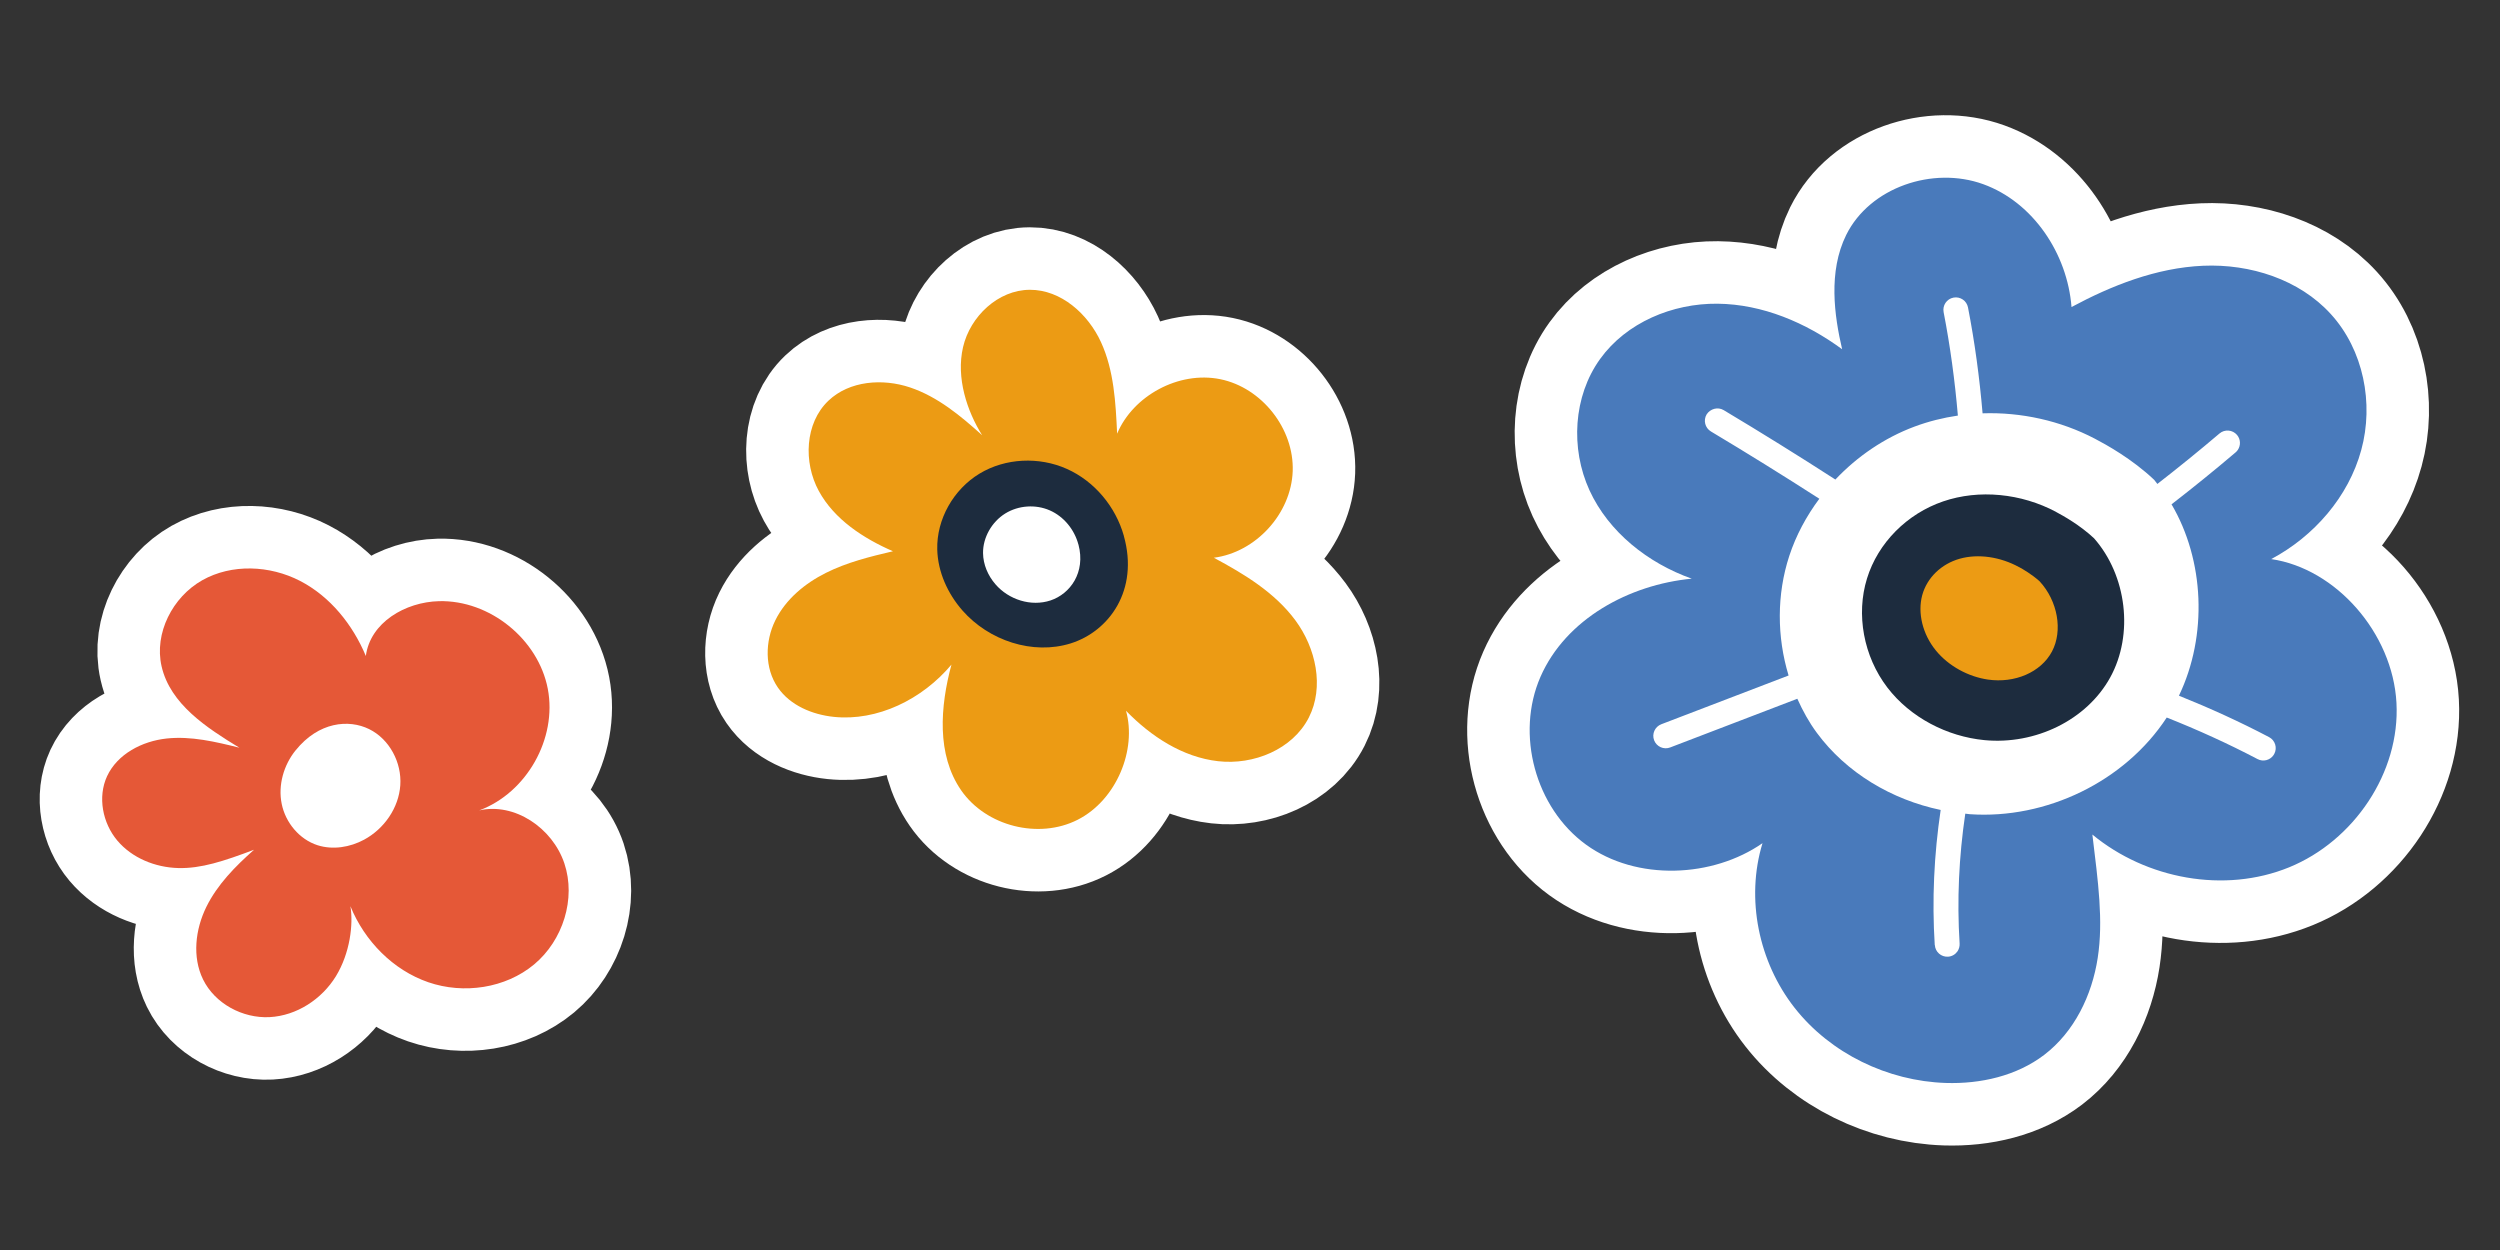 <?xml version="1.0" encoding="UTF-8"?>
<svg xmlns="http://www.w3.org/2000/svg" id="_レイヤー_1のコピー_12" width="600" height="300" viewBox="0 0 600 300">
  <rect x="0" y="0" width="600" height="300" fill="#333333" stroke="none"/>
  <defs>
    <style>.cls-1{stroke:#fff;stroke-linecap:round;stroke-linejoin:round;stroke-width:30px;}.cls-2{fill:#497abb;}.cls-2,.cls-3,.cls-4,.cls-5,.cls-6{stroke-width:0px;}.cls-3{fill:#1d2c3e;}.cls-4{fill:#fff;}.cls-5{fill:#e55837;}.cls-6{fill:#ec9b14;}</style>
  </defs>
  <path class="cls-1" d="M502.17,200.29c12.92,10.68,31.72,14.2,47.23,7.86,15.52-6.34,26.66-22.74,25.75-39.48-.91-16.73-14.52-32.22-30.06-34.49,10.27-5.46,18.55-14.95,21.61-26.17,3.07-11.22.53-24.05-7.31-32.64-7.59-8.33-19.36-12.07-30.62-11.59-11.26.48-22.06,4.78-31.61,9.91-.98-12.76-9.17-25.13-21.2-29.49-12.03-4.36-27.21.73-32.88,12.2-4.35,8.83-2.84,19.39-.97,27.42-8.7-6.39-19.12-10.82-29.91-10.93-10.79-.11-21.88,4.51-28.18,13.27-6.45,8.96-7.14,21.47-2.55,31.5,4.6,10.04,14.05,17.5,24.55,21.22-15.06,1.44-30.23,9.69-36.3,23.54-6.03,13.77-1.25,31.45,10.92,40.29,12.17,8.84,30.45,7.94,42.36-.35-4.07,13.33-.92,28.53,7.69,39.5,8.6,10.97,22.34,17.59,36.27,18.05,8.36.27,17.01-1.68,23.66-6.75,7.21-5.51,11.46-14.29,12.83-23.26,1.38-8.97.1-18.16-1.28-29.58Z"></path>
  <path class="cls-1" d="M464.34,226.83c-.69-10.85-.17-21.71,1.42-32.44-11.71-2.45-22.62-8.89-29.71-18.5-1.88-2.54-3.4-5.31-4.69-8.19l-30.52,11.69c-1.53.59-3.26-.18-3.85-1.72-.59-1.54.19-3.26,1.72-3.85l30.55-11.7c-2.82-9.29-2.86-19.46.17-28.71,1.62-4.94,4.11-9.55,7.21-13.71-8.61-5.54-17.31-10.94-26.02-16.15-1.41-.85-1.87-2.67-1.03-4.09.87-1.35,2.67-1.87,4.09-1.03,8.98,5.37,17.94,10.94,26.81,16.66,5.28-5.58,11.78-10.01,18.98-12.7,3.37-1.26,6.87-2.13,10.42-2.65-.71-8.33-1.83-16.64-3.42-24.82-.31-1.61.74-3.18,2.36-3.49,1.62-.31,3.18.74,3.49,2.36,1.63,8.37,2.77,16.88,3.5,25.41,9.28-.31,18.67,1.77,26.91,6.07,2.7,1.41,8.95,4.85,14.27,9.89.27.32.51.66.77.99,5.07-3.94,10.05-7.98,14.91-12.11,1.25-1.06,3.13-.91,4.2.34.9,1.05.93,2.56.17,3.64-.14.2-.31.39-.51.56-5,4.25-10.14,8.41-15.37,12.46,7.88,13.39,8.72,31.44,1.78,45.93,7.37,2.96,14.61,6.25,21.63,9.94,1.46.77,2.02,2.57,1.25,4.02-.06.11-.13.22-.2.33-.85,1.21-2.48,1.63-3.82.92-7.06-3.71-14.36-7.02-21.79-9.97-10.05,15.36-28.91,24.47-47.28,23.2-.36-.02-.71-.1-1.07-.13-1.52,10.31-2.02,20.74-1.36,31.17.04.7-.16,1.36-.53,1.9-.5.71-1.31,1.2-2.25,1.26-1.64.1-3.06-1.14-3.16-2.78Z"></path>
  <path class="cls-1" d="M493.47,122.86c-8.38-4.46-18.5-5.48-27.13-2.52-8.63,2.96-15.61,9.9-18.26,18.5-2.66,8.59-.85,18.67,4.89,26.17,5.51,7.2,14.35,11.76,23.29,12.62,12.21,1.17,24.57-4.8,30.21-15.08,5.65-10.29,3.97-24.42-3.9-33.36-3.41-3.19-7.39-5.4-9.11-6.32Z"></path>
  <path class="cls-1" d="M484.58,136.11c-4.5-2.47-9.8-3.26-14.23-2.02-4.42,1.25-7.87,4.54-9.02,8.77-1.14,4.24.08,9.34,3.28,13.26,3.08,3.77,7.82,6.3,12.51,6.98,6.4.92,12.68-1.72,15.35-6.73,2.66-5,1.39-12.14-2.96-16.85-1.87-1.69-4.01-2.92-4.93-3.42Z"></path>
  <path class="cls-1" d="M228.36,159.47c-2.72,10.08-3.62,21.63,2.32,30.21,5.97,8.62,18.61,11.82,27.96,7.06,9.35-4.75,14.22-16.84,11.6-26.16,5.97,6.16,13.59,11.15,22.11,12.11,8.52.97,17.88-2.84,21.77-10.48,3.75-7.37,1.69-16.68-3.23-23.33-4.92-6.65-12.22-11.09-19.57-15.02,10.1-1.31,18.56-10.59,18.93-20.77.37-10.18-7.4-20.04-17.37-22.08-9.98-2.04-20.99,4-24.77,13.08-.35-7.47-.75-15.15-3.86-21.95-3.11-6.8-9.61-12.61-17.08-12.59-7.6.02-14.32,6.36-16.04,13.76-1.71,7.4.97,15.37,4.58,21.14-5.17-4.66-10.68-9.24-17.28-11.46-6.6-2.22-14.57-1.62-19.61,3.18-5.65,5.38-6.04,14.8-2.31,21.66,3.73,6.86,10.75,11.4,17.8,14.47-5.5,1.29-11.04,2.66-16.09,5.19-5.05,2.53-9.64,6.32-12.14,11.38-2.5,5.06-2.6,11.5.61,16.14,2.96,4.29,8.24,6.5,13.43,7.04,10.41,1.08,21.22-4.16,28.26-12.58Z"></path>
  <path class="cls-1" d="M269.73,128.62c-1.97-7.01-7.05-13.13-13.7-16.09-6.64-2.97-14.74-2.62-20.96,1.15-6.22,3.77-10.32,10.93-10.13,18.21.14,5.38,2.5,10.58,6.05,14.63,6.32,7.21,16.88,10.76,26.02,7.88,9.14-2.89,16.38-12.71,12.71-25.77Z"></path>
  <path class="cls-1" d="M258.82,130.7c-.95-3.6-3.5-6.73-6.87-8.21-3.37-1.48-7.5-1.23-10.71.76-3.2,2-5.35,5.73-5.31,9.48.03,2.78,1.19,5.44,2.98,7.5,3.17,3.68,8.54,5.43,13.23,3.87,4.69-1.57,8.46-6.69,6.69-13.41Z"></path>
  <path class="cls-1" d="M84.11,217.51c3.38,8.31,10.21,15.31,18.69,18.23,8.48,2.92,18.5,1.46,25.39-4.28,6.89-5.74,10.11-15.76,7.25-24.27-2.86-8.5-11.96-14.64-20.44-12.69,11.4-4.22,18.76-17.26,16.47-29.19-2.29-11.93-13.96-21.33-26.1-21.03-8.1.2-16.52,5.12-17.57,13.16-3.14-7.53-8.56-14.29-15.8-18.03-7.25-3.74-16.38-4.15-23.48-.14-7.1,4.02-11.56,12.7-9.74,20.65,2.08,9.09,10.87,14.78,18.67,19.53-5.72-1.43-11.59-2.83-17.45-2.21-5.87.63-11.81,3.7-14.3,9.04-2.31,4.99-1.09,11.24,2.45,15.45,3.55,4.21,9.11,6.45,14.61,6.6,5.5.15,10.94-1.65,18.21-4.39-4.5,3.98-8.81,8.35-11.46,13.74-2.64,5.39-3.41,11.99-.78,17.38,2.85,5.82,9.51,9.38,15.98,9.05,6.47-.34,12.52-4.29,15.91-9.82,3.38-5.53,4.21-12.45,3.48-16.79Z"></path>
  <path class="cls-1" d="M70.96,180.06c-2.88,3.56-4.27,8.39-3.35,12.88.91,4.49,4.23,8.5,8.59,9.91,3.68,1.18,7.8.5,11.19-1.33,4.8-2.6,8.31-7.61,8.68-13.06.38-5.44-2.6-11.08-7.49-13.48-4.89-2.4-12.09-1.76-17.62,5.09Z"></path>
  <path class="cls-2" d="M502.17,200.29c12.92,10.68,31.72,14.2,47.23,7.86,15.52-6.34,26.66-22.74,25.75-39.48-.91-16.73-14.52-32.22-30.06-34.49,10.27-5.46,18.55-14.95,21.61-26.17,3.07-11.22.53-24.05-7.31-32.64-7.59-8.33-19.36-12.07-30.62-11.59-11.26.48-22.06,4.78-31.61,9.91-.98-12.76-9.17-25.13-21.2-29.49-12.03-4.36-27.21.73-32.88,12.2-4.35,8.83-2.84,19.39-.97,27.42-8.7-6.39-19.12-10.82-29.91-10.93-10.79-.11-21.88,4.51-28.18,13.27-6.45,8.96-7.14,21.47-2.55,31.5,4.6,10.04,14.05,17.5,24.55,21.22-15.06,1.44-30.23,9.69-36.3,23.54-6.03,13.77-1.25,31.45,10.92,40.29,12.17,8.84,30.45,7.94,42.36-.35-4.07,13.33-.92,28.53,7.69,39.5,8.6,10.97,22.34,17.59,36.27,18.05,8.36.27,17.01-1.68,23.66-6.75,7.21-5.51,11.46-14.29,12.83-23.26,1.38-8.97.1-18.16-1.28-29.58Z"></path>
  <path class="cls-4" d="M464.34,226.83c-.69-10.85-.17-21.71,1.42-32.44-11.71-2.45-22.62-8.89-29.71-18.5-1.88-2.54-3.4-5.31-4.69-8.19l-30.52,11.69c-1.53.59-3.26-.18-3.85-1.72-.59-1.54.19-3.26,1.72-3.85l30.55-11.7c-2.82-9.29-2.86-19.46.17-28.71,1.62-4.94,4.11-9.55,7.21-13.71-8.61-5.54-17.31-10.94-26.02-16.15-1.41-.85-1.87-2.67-1.03-4.09.87-1.35,2.67-1.87,4.09-1.03,8.98,5.37,17.94,10.94,26.81,16.66,5.28-5.58,11.78-10.01,18.98-12.7,3.37-1.26,6.87-2.13,10.42-2.65-.71-8.33-1.83-16.64-3.42-24.82-.31-1.61.74-3.18,2.36-3.49,1.62-.31,3.18.74,3.49,2.36,1.63,8.37,2.77,16.88,3.5,25.41,9.28-.31,18.67,1.77,26.91,6.07,2.7,1.41,8.95,4.85,14.27,9.89.27.32.51.66.77.99,5.07-3.94,10.05-7.98,14.91-12.11,1.25-1.06,3.13-.91,4.2.34.9,1.05.93,2.56.17,3.64-.14.2-.31.39-.51.56-5,4.25-10.14,8.41-15.37,12.46,7.88,13.39,8.72,31.44,1.78,45.93,7.37,2.96,14.61,6.25,21.63,9.94,1.46.77,2.02,2.57,1.25,4.02-.06.11-.13.22-.2.33-.85,1.21-2.48,1.63-3.82.92-7.06-3.71-14.36-7.02-21.79-9.97-10.05,15.36-28.91,24.47-47.28,23.2-.36-.02-.71-.1-1.07-.13-1.52,10.31-2.02,20.74-1.36,31.17.04.7-.16,1.36-.53,1.9-.5.71-1.31,1.2-2.25,1.26-1.64.1-3.06-1.14-3.16-2.78Z"></path>
  <path class="cls-3" d="M493.47,122.86c-8.38-4.46-18.5-5.48-27.13-2.52-8.63,2.96-15.61,9.9-18.26,18.5-2.66,8.59-.85,18.67,4.89,26.17,5.51,7.2,14.35,11.76,23.29,12.62,12.21,1.17,24.57-4.8,30.21-15.08,5.65-10.29,3.97-24.42-3.9-33.36-3.41-3.19-7.39-5.4-9.11-6.32Z"></path>
  <path class="cls-6" d="M484.58,136.11c-4.5-2.47-9.8-3.26-14.23-2.02-4.42,1.25-7.87,4.54-9.02,8.77-1.14,4.24.08,9.34,3.28,13.26,3.08,3.77,7.82,6.3,12.51,6.98,6.4.92,12.68-1.72,15.35-6.73,2.66-5,1.39-12.14-2.96-16.85-1.87-1.69-4.01-2.92-4.93-3.42Z"></path>
  <path class="cls-6" d="M228.36,159.47c-2.72,10.08-3.62,21.63,2.32,30.21,5.97,8.62,18.61,11.82,27.96,7.06,9.35-4.75,14.22-16.84,11.6-26.16,5.97,6.16,13.59,11.15,22.11,12.11,8.52.97,17.88-2.84,21.77-10.48,3.75-7.37,1.69-16.68-3.23-23.33-4.92-6.65-12.22-11.09-19.57-15.02,10.1-1.31,18.56-10.59,18.93-20.77.37-10.18-7.4-20.04-17.37-22.08-9.98-2.04-20.99,4-24.77,13.08-.35-7.47-.75-15.15-3.86-21.95-3.11-6.8-9.61-12.61-17.08-12.59-7.6.02-14.32,6.36-16.04,13.76-1.71,7.4.97,15.37,4.58,21.14-5.17-4.66-10.68-9.24-17.28-11.46-6.6-2.22-14.57-1.62-19.61,3.18-5.65,5.38-6.04,14.8-2.31,21.66,3.73,6.86,10.75,11.4,17.8,14.47-5.5,1.29-11.04,2.66-16.09,5.19-5.05,2.53-9.64,6.32-12.14,11.38-2.5,5.06-2.6,11.5.61,16.14,2.96,4.29,8.24,6.5,13.43,7.04,10.41,1.08,21.22-4.16,28.26-12.58Z"></path>
  <path class="cls-3" d="M269.73,128.62c-1.97-7.01-7.05-13.13-13.7-16.09-6.64-2.97-14.74-2.62-20.96,1.15-6.22,3.77-10.32,10.93-10.13,18.21.14,5.38,2.5,10.58,6.05,14.63,6.32,7.21,16.88,10.76,26.02,7.88,9.14-2.89,16.38-12.71,12.71-25.77Z"></path>
  <path class="cls-4" d="M258.82,130.7c-.95-3.6-3.5-6.73-6.87-8.21-3.37-1.48-7.5-1.23-10.71.76-3.2,2-5.35,5.73-5.31,9.48.03,2.78,1.19,5.44,2.98,7.5,3.17,3.68,8.54,5.43,13.23,3.87,4.69-1.57,8.46-6.69,6.69-13.41Z"></path>
  <path class="cls-5" d="M84.11,217.51c3.38,8.31,10.21,15.31,18.69,18.23,8.48,2.92,18.5,1.46,25.39-4.28,6.89-5.74,10.11-15.76,7.25-24.27-2.86-8.5-11.96-14.64-20.44-12.69,11.4-4.22,18.76-17.26,16.47-29.19-2.29-11.93-13.96-21.33-26.1-21.03-8.1.2-16.52,5.12-17.57,13.16-3.14-7.53-8.56-14.29-15.8-18.03-7.25-3.74-16.38-4.15-23.48-.14-7.1,4.02-11.56,12.7-9.74,20.65,2.08,9.09,10.87,14.78,18.67,19.53-5.72-1.43-11.59-2.83-17.45-2.21-5.87.63-11.81,3.7-14.3,9.04-2.31,4.99-1.09,11.24,2.45,15.45,3.55,4.21,9.11,6.45,14.61,6.6,5.5.15,10.94-1.65,18.21-4.39-4.5,3.98-8.81,8.35-11.46,13.74-2.64,5.39-3.41,11.99-.78,17.38,2.85,5.82,9.51,9.38,15.98,9.05,6.47-.34,12.52-4.29,15.91-9.82,3.38-5.53,4.21-12.45,3.48-16.79Z"></path>
  <path class="cls-4" d="M70.96,180.06c-2.88,3.56-4.27,8.39-3.35,12.88.91,4.49,4.23,8.5,8.59,9.91,3.68,1.18,7.8.5,11.19-1.33,4.8-2.6,8.31-7.61,8.68-13.06.38-5.44-2.6-11.08-7.49-13.48-4.89-2.4-12.09-1.76-17.62,5.09Z"></path>
</svg>
